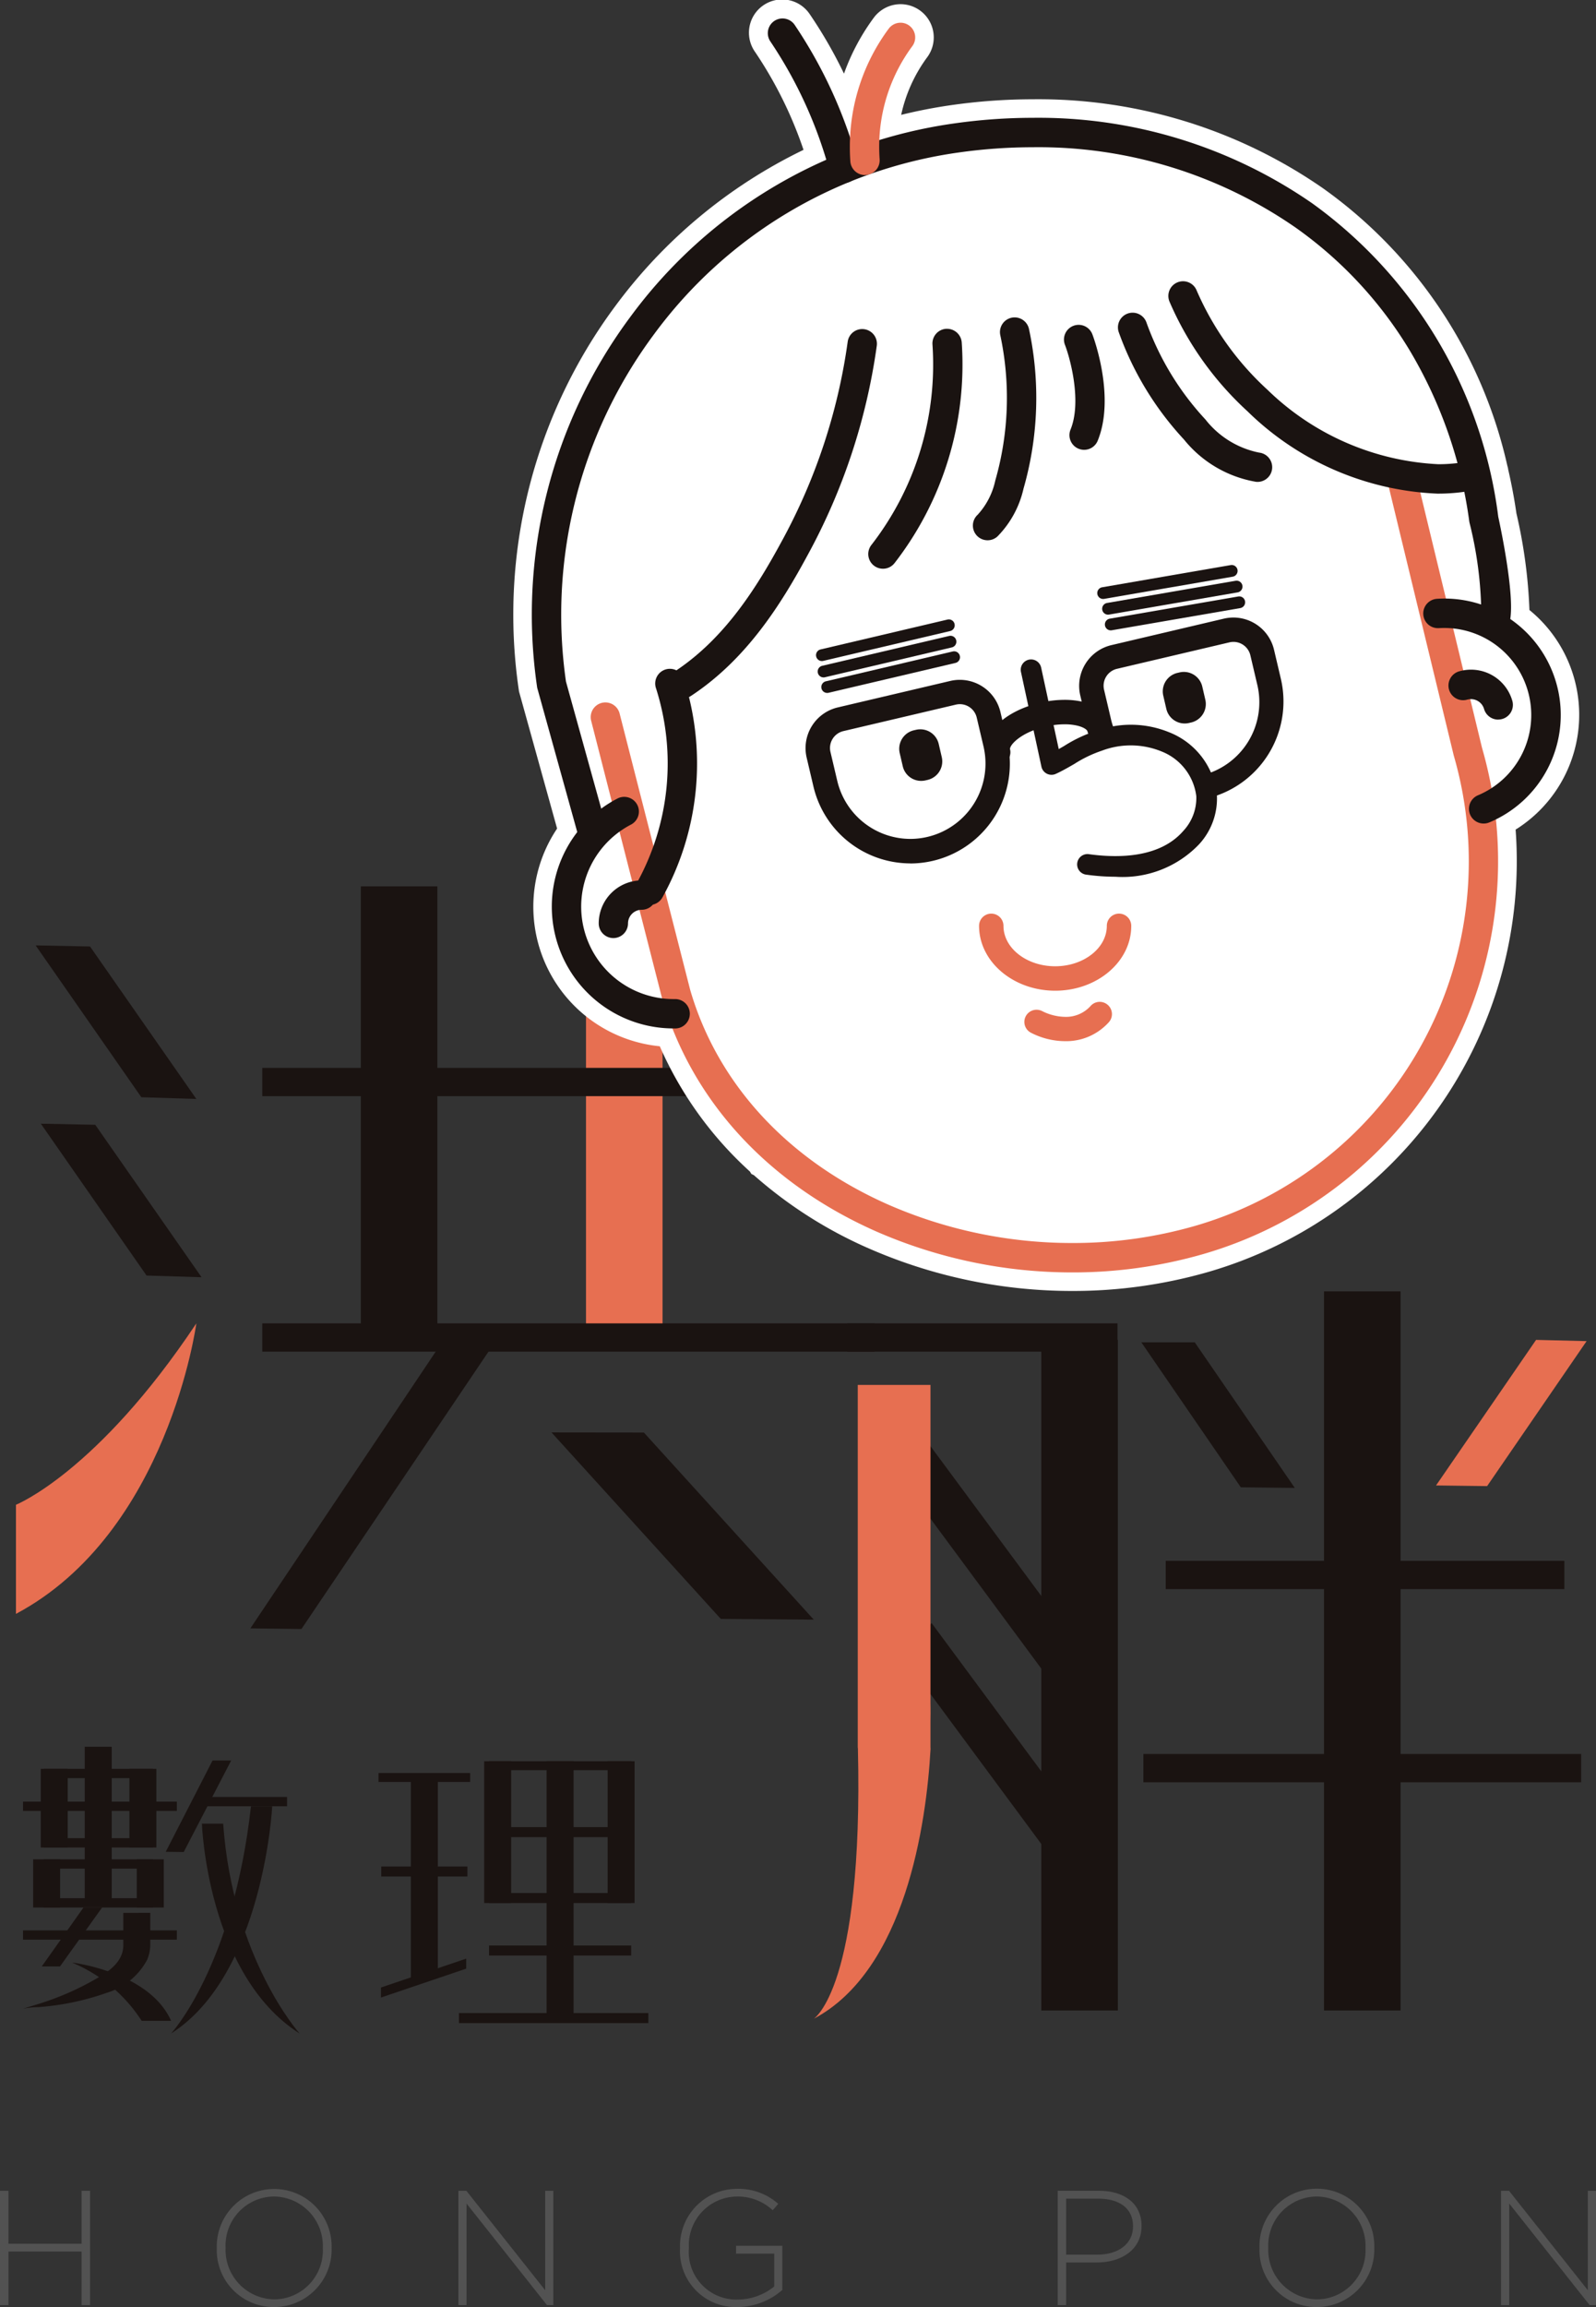 <svg xmlns="http://www.w3.org/2000/svg" id="Group_282" data-name="Group 282" width="105.016" height="151.688" viewBox="0 0 105.016 151.688"><rect x="0" y="0" width="105.016" height="151.688" fill="#333333" stroke="none"/><g id="Group_174" data-name="Group 174" transform="translate(1.05 58.278)"><rect id="Rectangle_77" data-name="Rectangle 77" width="5.037" height="29.422" transform="translate(37.508)" fill="#e76f51"></rect><rect id="Rectangle_78" data-name="Rectangle 78" width="5.037" height="47.283" transform="translate(86.069 26.63)" fill="#1a1311"></rect><rect id="Rectangle_79" data-name="Rectangle 79" width="5.037" height="44.092" transform="translate(67.469 29.82)" fill="#1a1311"></rect><rect id="Rectangle_80" data-name="Rectangle 80" width="5.037" height="29.422" transform="translate(22.693)" fill="#1a1311"></rect><path id="Path_342" data-name="Path 342" d="M1574.92,615.757l-6.115-.046-11.141-12.263,6.079.007Z" transform="translate(-1522.426 -567.544)" fill="#1a1311"></path><path id="Path_343" data-name="Path 343" d="M1710.642,591.215l-3.552-.039-6.546-9.532h3.516Z" transform="translate(-1626.495 -551.663)" fill="#1a1311"></path><path id="Path_344" data-name="Path 344" d="M1443.274,495.656l-3.619-.112-6.956-9.984,3.581.072Z" transform="translate(-1431.405 -481.678)" fill="#1a1311"></path><path id="Path_345" data-name="Path 345" d="M1656.129,665.2l-3.619-.112-9.852-13.321,1.924-2.167Z" transform="translate(-1584.332 -601.162)" fill="#1a1311"></path><path id="Path_346" data-name="Path 346" d="M1656.129,621.648l-3.619-.112-9.852-13.321,1.623-2.573Z" transform="translate(-1584.332 -569.141)" fill="#1a1311"></path><path id="Path_347" data-name="Path 347" d="M1444.54,538.8l-3.619-.112-6.956-9.984,3.581.072Z" transform="translate(-1432.328 -513.099)" fill="#1a1311"></path><path id="Path_348" data-name="Path 348" d="M1771.933,590.62l3.361.042,6.546-9.532-3.325-.081Z" transform="translate(-1678.492 -551.229)" fill="#e76f51"></path><path id="Path_349" data-name="Path 349" d="M1484.719,601.98l3.361.042,12.335-18.277h-3.474Z" transform="translate(-1469.295 -553.193)" fill="#1a1311"></path><rect id="Rectangle_81" data-name="Rectangle 81" width="33.131" height="1.859" transform="translate(16.206 11.935)" fill="#1a1311"></rect><rect id="Rectangle_82" data-name="Rectangle 82" width="26.23" height="1.859" transform="translate(75.654 44.347)" fill="#1a1311"></rect><rect id="Rectangle_83" data-name="Rectangle 83" width="28.806" height="1.859" transform="translate(74.184 57.047)" fill="#1a1311"></rect><rect id="Rectangle_84" data-name="Rectangle 84" width="17.785" height="1.859" transform="translate(54.696 28.734)" fill="#1a1311"></rect><rect id="Rectangle_85" data-name="Rectangle 85" width="40.292" height="1.859" transform="translate(16.206 28.734)" fill="#1a1311"></rect><path id="Path_350" data-name="Path 350" d="M1439.806,577.051s-1.852,13.772-11.869,19.1v-7.174S1433.28,586.847,1439.806,577.051Z" transform="translate(-1427.937 -548.317)" fill="#e76f51"></path><path id="Path_351" data-name="Path 351" d="M1628.872,614.063c.013-.743,0-1.182,0-1.182V591.956h-4.785v23.816l.01.1c.371,15.735-2.907,17.76-2.907,17.76,6.034-3.2,7.414-12.841,7.687-17.751l-.006-.112Z" transform="translate(-1568.697 -559.174)" fill="#e76f51"></path></g><g id="Group_175" data-name="Group 175" transform="translate(1.515 114.849)"><rect id="Rectangle_86" data-name="Rectangle 86" width="1.774" height="10.115" transform="translate(4.062)" fill="#1a1311"></rect><path id="Path_352" data-name="Path 352" d="M1525.369,700.16l-1.774.539V687.133h1.774Z" transform="translate(-1498.076 -685.068)" fill="#1a1311"></path><rect id="Rectangle_87" data-name="Rectangle 87" width="1.774" height="5.17" transform="translate(1.166 1.453)" fill="#1a1311"></rect><rect id="Rectangle_88" data-name="Rectangle 88" width="1.774" height="3.168" transform="translate(0.665 7.402)" fill="#1a1311"></rect><rect id="Rectangle_89" data-name="Rectangle 89" width="1.774" height="3.168" transform="translate(7.487 7.402)" fill="#1a1311"></rect><rect id="Rectangle_90" data-name="Rectangle 90" width="1.774" height="5.17" transform="translate(7 1.453)" fill="#1a1311"></rect><rect id="Rectangle_91" data-name="Rectangle 91" width="1.774" height="9.323" transform="translate(30.344 0.952)" fill="#1a1311"></rect><rect id="Rectangle_92" data-name="Rectangle 92" width="1.774" height="9.323" transform="translate(38.467 0.952)" fill="#1a1311"></rect><rect id="Rectangle_93" data-name="Rectangle 93" width="1.774" height="16.887" transform="translate(34.452 0.952)" fill="#1a1311"></rect><rect id="Rectangle_94" data-name="Rectangle 94" width="10.122" height="0.612" transform="translate(0 3.607)" fill="#1a1311"></rect><rect id="Rectangle_95" data-name="Rectangle 95" width="9.353" height="0.588" transform="translate(30.663 0.952)" fill="#1a1311"></rect><rect id="Rectangle_96" data-name="Rectangle 96" width="9.353" height="0.659" transform="translate(30.663 5.284)" fill="#1a1311"></rect><rect id="Rectangle_97" data-name="Rectangle 97" width="12.462" height="0.659" transform="translate(28.684 17.51)" fill="#1a1311"></rect><rect id="Rectangle_98" data-name="Rectangle 98" width="9.353" height="0.659" transform="translate(30.663 13.068)" fill="#1a1311"></rect><rect id="Rectangle_99" data-name="Rectangle 99" width="9.353" height="0.659" transform="translate(30.663 9.617)" fill="#1a1311"></rect><rect id="Rectangle_100" data-name="Rectangle 100" width="6.03" height="0.588" transform="translate(23.391 1.728)" fill="#1a1311"></rect><rect id="Rectangle_101" data-name="Rectangle 101" width="5.67" height="0.659" transform="translate(23.571 7.875)" fill="#1a1311"></rect><path id="Path_353" data-name="Path 353" d="M1521.965,731.473l-5.61,1.9v-.659l5.61-1.9Z" transform="translate(-1492.803 -716.884)" fill="#1a1311"></path><rect id="Rectangle_102" data-name="Rectangle 102" width="10.122" height="0.612" transform="translate(0 12.073)" fill="#1a1311"></rect><rect id="Rectangle_103" data-name="Rectangle 103" width="7.183" height="0.612" transform="translate(1.37 7.402)" fill="#1a1311"></rect><rect id="Rectangle_104" data-name="Rectangle 104" width="7.183" height="0.612" transform="translate(1.37 9.958)" fill="#1a1311"></rect><rect id="Rectangle_105" data-name="Rectangle 105" width="7.183" height="0.612" transform="translate(1.37 1.453)" fill="#1a1311"></rect><rect id="Rectangle_106" data-name="Rectangle 106" width="7.183" height="0.612" transform="translate(1.37 6.011)" fill="#1a1311"></rect><path id="Path_354" data-name="Path 354" d="M1434.188,722.317h1.2l2.772-3.876h-1.224Z" transform="translate(-1432.956 -707.872)" fill="#1a1311"></path><path id="Path_355" data-name="Path 355" d="M1441.5,731.763s5.086.6,6.524,3.833h-1.937A10.046,10.046,0,0,0,1441.5,731.763Z" transform="translate(-1438.28 -717.575)" fill="#1a1311"></path><path id="Path_356" data-name="Path 356" d="M1436.249,719.745v2.125c0,1.095-.966,1.743-1.818,2.224a18.412,18.412,0,0,1-3.609,1.59l-1.173.364a5.539,5.539,0,0,1,1.041-.109,17.2,17.2,0,0,0,4.465-.937,4.467,4.467,0,0,0,2.669-2.186,2.692,2.692,0,0,0,.2-1.025v-2.047Z" transform="translate(-1429.65 -708.822)" fill="#1a1311"></path><path id="Path_357" data-name="Path 357" d="M1464.22,688.864l1.184.014,3.122-6.016H1467.3Z" transform="translate(-1454.83 -681.957)" fill="#1a1311"></path><rect id="Rectangle_107" data-name="Rectangle 107" width="5.519" height="0.612" transform="translate(11.854 3.301)" fill="#1a1311"></rect><path id="Path_358" data-name="Path 358" d="M1470.772,693.936h1.4s-.572,11.08-6.658,14.942C1465.516,708.878,1469.6,704.469,1470.772,693.936Z" transform="translate(-1455.774 -690.023)" fill="#1a1311"></path><path id="Path_359" data-name="Path 359" d="M1474.37,698.151h-1.4s.349,9.935,6.435,13.8C1479.4,711.948,1475.006,707.05,1474.37,698.151Z" transform="translate(-1461.201 -693.093)" fill="#1a1311"></path></g><g id="Group_176" data-name="Group 176" transform="translate(0 143.916)"><path id="Path_360" data-name="Path 360" d="M1429.44,794.53v-3.521h-4.809v3.521h-.558v-7.515h.558v3.478h4.809v-3.478H1430v7.515Z" transform="translate(-1424.073 -786.886)" fill="#525252"></path><path id="Path_361" data-name="Path 361" d="M1480.354,794.312a3.746,3.746,0,0,1-3.768-3.865v-.021a3.78,3.78,0,1,1,7.558-.021c.011.011.011.011,0,.021A3.782,3.782,0,0,1,1480.354,794.312Zm3.21-3.886a3.252,3.252,0,0,0-3.21-3.382,3.216,3.216,0,0,0-3.188,3.36v.021a3.252,3.252,0,0,0,3.21,3.382,3.216,3.216,0,0,0,3.188-3.36Z" transform="translate(-1462.322 -786.54)" fill="#525252"></path><path id="Path_362" data-name="Path 362" d="M1540.936,794.53l-5.292-6.677v6.677h-.536v-7.515h.526l5.185,6.538v-6.538h.537v7.515Z" transform="translate(-1504.946 -786.886)" fill="#525252"></path><path id="Path_363" data-name="Path 363" d="M1592.585,794.312a3.662,3.662,0,0,1-3.779-3.865v-.021a3.752,3.752,0,0,1,3.714-3.886,3.938,3.938,0,0,1,2.748.988l-.365.419a3.383,3.383,0,0,0-2.415-.9,3.193,3.193,0,0,0-3.1,3.36v.021a3.134,3.134,0,0,0,3.22,3.392,3.858,3.858,0,0,0,2.394-.859V790.8h-2.512v-.515h3.048v2.9A4.519,4.519,0,0,1,1592.585,794.312Z" transform="translate(-1544.059 -786.54)" fill="#525252"></path><path id="Path_364" data-name="Path 364" d="M1682.868,791.728h-2.029v2.8h-.558v-7.515h2.727c1.653,0,2.791.848,2.791,2.3v.021C1685.8,790.912,1684.435,791.728,1682.868,791.728Zm2.372-2.383c0-1.192-.923-1.814-2.276-1.814h-2.126v3.682h2.061c1.4,0,2.34-.73,2.34-1.846Z" transform="translate(-1610.686 -786.886)" fill="#525252"></path><path id="Path_365" data-name="Path 365" d="M1732.927,794.312a3.746,3.746,0,0,1-3.768-3.865v-.021a3.78,3.78,0,1,1,7.557-.021c.011.011.011.011,0,.021A3.782,3.782,0,0,1,1732.927,794.312Zm3.21-3.886a3.252,3.252,0,0,0-3.21-3.382,3.216,3.216,0,0,0-3.188,3.36v.021a3.252,3.252,0,0,0,3.21,3.382,3.216,3.216,0,0,0,3.188-3.36Z" transform="translate(-1646.287 -786.54)" fill="#525252"></path><path id="Path_366" data-name="Path 366" d="M1793.509,794.53l-5.292-6.677v6.677h-.537v-7.515h.526l5.185,6.538v-6.538h.537v7.515Z" transform="translate(-1688.912 -786.886)" fill="#525252"></path></g><path id="Path_367" data-name="Path 367" d="M1585.209,341.608a33.372,33.372,0,0,1-13.4-2.8,28.857,28.857,0,0,1-7.557-4.814l-.161-.078-.1-.162a24.235,24.235,0,0,1-5.928-8.235,9.22,9.22,0,0,1-6.757-14.314l-2.507-9.017-.02-.139a34.026,34.026,0,0,1,6.354-25.194,33.553,33.553,0,0,1,12.387-10.275,26.856,26.856,0,0,0-3.188-6.438,2.186,2.186,0,1,1,3.612-2.462,30.03,30.03,0,0,1,2.239,3.889,14.3,14.3,0,0,1,1.962-3.679,2.2,2.2,0,0,1,1.76-.888,2.186,2.186,0,0,1,1.758,3.483,9.91,9.91,0,0,0-1.717,3.794,33.682,33.682,0,0,1,3.32-.643,38.071,38.071,0,0,1,5.335-.381,32.852,32.852,0,0,1,19.1,5.851,30.639,30.639,0,0,1,12.132,18.249c.011.035.021.071.029.107l.02.089,0,.023c.224.967.408,1.945.547,2.909a33.352,33.352,0,0,1,.856,6.352,8.894,8.894,0,0,1-.909,14.438,28.124,28.124,0,0,1-20.2,29.078A32.187,32.187,0,0,1,1585.209,341.608Z" transform="translate(-1514.649 -256.727)" fill="#fff"></path><g id="Group_180" data-name="Group 180" transform="translate(35 1.22)"><g id="Group_179" data-name="Group 179"><path id="Path_368" data-name="Path 368" d="M1578.823,290.868l-7.8,4.258-7.812,8.187-4.2,9.2v14.859l2.212,6.832-1.763,5.047,2.294,5.8,5.719,2.335,5.168,8.917,11.673,5.323,9.691,1.19,12.882-3.412,7.895-7.018,4.386-9.474,1.238-5.657v-3.875l3.089-3.67.585-4.459-3.128-4.86-1.166-9.058-4.3-9.89-9.412-8.824-12.361-3.86-10.332.877Z" transform="translate(-1557.357 -281.273)" fill="#fff"></path><g id="Group_178" data-name="Group 178"><path id="Path_369" data-name="Path 369" d="M1553.267,322.722l-.008-.061a32.813,32.813,0,0,1,6.126-24.3,31.961,31.961,0,0,1,21.324-12.737,36.883,36.883,0,0,1,5.164-.369,31.638,31.638,0,0,1,18.4,5.628,30.014,30.014,0,0,1,12.233,20.6c.192.886,1.125,5.352.757,6.895l-1.872-.478a25.476,25.476,0,0,0-.78-6.04l-.012-.071a29.654,29.654,0,0,0-3.92-11.241,26.807,26.807,0,0,0-7.52-8.084,29.719,29.719,0,0,0-17.286-5.274,34.923,34.923,0,0,0-4.891.349,30.043,30.043,0,0,0-20.044,11.974,30.9,30.9,0,0,0-5.775,22.811L1558,332.541l-1.861.517Z" transform="translate(-1552.922 -278.729)" fill="#1a1311"></path><path id="Path_370" data-name="Path 370" d="M1586.78,360.678a.966.966,0,0,1-.5-1.792c.036-.021.071-.045.105-.068,3.229-2.164,5.3-5.482,6.907-8.443a38.3,38.3,0,0,0,4.364-13.16.963.963,0,0,1,1.086-.828.966.966,0,0,1,.829,1.086,40.226,40.226,0,0,1-4.581,13.823c-1.716,3.168-3.952,6.729-7.53,9.127-.059.04-.119.079-.18.116A.966.966,0,0,1,1586.78,360.678Z" transform="translate(-1576.879 -315.962)" fill="#1a1311"></path><path id="Path_371" data-name="Path 371" d="M1635.363,352.084a.966.966,0,0,1-.76-1.562,19.342,19.342,0,0,0,4.019-13.179.967.967,0,0,1,.893-1.034l.069,0a.97.97,0,0,1,.964.9,21.3,21.3,0,0,1-4.426,14.511A.96.96,0,0,1,1635.363,352.084Z" transform="translate(-1612.266 -315.91)" fill="#1a1311"></path><path id="Path_372" data-name="Path 372" d="M1660.7,348.206a.966.966,0,0,1-.649-1.681,4.823,4.823,0,0,0,1.157-2.247,19.691,19.691,0,0,0,.329-9.558.968.968,0,0,1,.946-1.169.971.971,0,0,1,.943.763,21.628,21.628,0,0,1-.361,10.5,6.523,6.523,0,0,1-1.715,3.142A.964.964,0,0,1,1660.7,348.206Z" transform="translate(-1630.719 -313.903)" fill="#1a1311"></path><path id="Path_373" data-name="Path 373" d="M1683.155,343.639a.966.966,0,0,1-.894-1.331c.744-1.824-.008-4.627-.36-5.553a.966.966,0,1,1,1.805-.687c.063.165,1.521,4.082.343,6.97A.962.962,0,0,1,1683.155,343.639Z" transform="translate(-1646.82 -315.283)" fill="#1a1311"></path><path id="Path_374" data-name="Path 374" d="M1704.087,343.617a.928.928,0,0,1-.1-.005,7.76,7.76,0,0,1-4.747-2.785,20.5,20.5,0,0,1-4.275-7.015.966.966,0,1,1,1.818-.651,18.549,18.549,0,0,0,3.869,6.349,5.981,5.981,0,0,0,3.537,2.181.966.966,0,0,1-.1,1.926Z" transform="translate(-1656.338 -313.152)" fill="#1a1311"></path><path id="Path_375" data-name="Path 375" d="M1598.848,422.779a32.141,32.141,0,0,1-12.905-2.693c-7.133-3.154-12.141-8.609-14.1-15.359l-4.658-18.219a.966.966,0,1,1,1.872-.478L1573.7,404.2c1.8,6.187,6.427,11.2,13.023,14.117a30.186,30.186,0,0,0,12.12,2.529,29.036,29.036,0,0,0,8.1-1.132,24.951,24.951,0,0,0,17-30.92l-4.3-17.759a.966.966,0,1,1,1.877-.454l4.28,17.695a26.884,26.884,0,0,1-18.326,33.293A30.949,30.949,0,0,1,1598.848,422.779Z" transform="translate(-1563.287 -340.338)" fill="#e76f51"></path><path id="Path_376" data-name="Path 376" d="M1565.748,464.835a8.009,8.009,0,0,1-3.681-15.118.954.954,0,0,1,.443-.108.966.966,0,0,1,.445,1.824,6.078,6.078,0,0,0,2.793,11.471h.1a.966.966,0,0,1,.708,1.638.96.96,0,0,1-.679.294Z" transform="translate(-1556.438 -398.435)" fill="#1a1311"></path><path id="Path_377" data-name="Path 377" d="M1772.809,416.4a.966.966,0,0,1-.372-1.858,5.724,5.724,0,0,0-2.193-11c-.126,0-.252,0-.38.012l-.064,0a.966.966,0,0,1-.061-1.93c.17-.011.34-.017.508-.017a7.656,7.656,0,0,1,2.934,14.719A.96.96,0,0,1,1772.809,416.4Z" transform="translate(-1710.186 -363.472)" fill="#1a1311"></path><path id="Path_378" data-name="Path 378" d="M1578.838,434.224a.966.966,0,0,1-.842-1.439,16.248,16.248,0,0,0,1.268-12.8.966.966,0,1,1,1.839-.589,18.175,18.175,0,0,1-1.422,14.335A.968.968,0,0,1,1578.838,434.224Z" transform="translate(-1571.096 -375.941)" fill="#1a1311"></path><path id="Path_379" data-name="Path 379" d="M1724.8,338.809a18.979,18.979,0,0,1-12.5-5.417,21.086,21.086,0,0,1-5.121-7.191.966.966,0,1,1,1.781-.748,19.138,19.138,0,0,0,4.653,6.522,17.324,17.324,0,0,0,11.236,4.9,10.217,10.217,0,0,0,2.244-.241.962.962,0,0,1,.214-.024.966.966,0,0,1,.212,1.908A12.336,12.336,0,0,1,1724.8,338.809Z" transform="translate(-1665.22 -307.573)" fill="#1a1311"></path><path id="Path_380" data-name="Path 380" d="M1615.075,272.035a.968.968,0,0,1-.931-.711,28.675,28.675,0,0,0-3.914-8.6.966.966,0,1,1,1.6-1.088,30.579,30.579,0,0,1,4.182,9.173.967.967,0,0,1-.676,1.187A.956.956,0,0,1,1615.075,272.035Z" transform="translate(-1594.541 -261.219)" fill="#1a1311"></path><path id="Path_381" data-name="Path 381" d="M1630.929,272.251a.969.969,0,0,1-.963-.9c-.022-.309-.033-.625-.033-.939a13.024,13.024,0,0,1,2.557-7.785.971.971,0,0,1,.778-.393.966.966,0,0,1,.777,1.539,11.1,11.1,0,0,0-2.18,6.638c0,.265.01.536.028.8a.965.965,0,0,1-.895,1.032Z" transform="translate(-1609.014 -261.96)" fill="#e76f51"></path><path id="Path_382" data-name="Path 382" d="M1570.072,473.622a.967.967,0,0,1-.966-.966,2.83,2.83,0,0,1,2.827-2.827.966.966,0,1,1,0,1.932.9.9,0,0,0-.9.9A.967.967,0,0,1,1570.072,473.622Z" transform="translate(-1564.71 -413.163)" fill="#1a1311"></path><path id="Path_383" data-name="Path 383" d="M1778.219,422.119a.97.97,0,0,1-.928-.7.9.9,0,0,0-1.107-.614.965.965,0,0,1-1.111-1.4.958.958,0,0,1,.578-.46,2.826,2.826,0,0,1,3.5,1.938.966.966,0,0,1-.929,1.232Z" transform="translate(-1714.641 -376.024)" fill="#1a1311"></path><path id="Path_384" data-name="Path 384" d="M1626.084,433.333a6.558,6.558,0,0,1-6.365-5.055l-.447-1.9a2.748,2.748,0,0,1,2.047-3.3l7.4-1.74a2.771,2.771,0,0,1,.635-.074,2.751,2.751,0,0,1,2.67,2.121l.447,1.9a6.561,6.561,0,0,1-6.39,8.053Zm3.269-10.469a1.133,1.133,0,0,0-.263.031l-7.4,1.74a1.142,1.142,0,0,0-.851,1.373l.448,1.9a4.95,4.95,0,0,0,4.8,3.815,4.953,4.953,0,0,0,4.823-6.078l-.447-1.9a1.144,1.144,0,0,0-1.11-.881Z" transform="translate(-1601.195 -377.785)" fill="#1a1311"></path><path id="Path_385" data-name="Path 385" d="M1692.37,418.257a6.526,6.526,0,0,1-6.377-5.053l-.447-1.9a2.752,2.752,0,0,1,2.047-3.3l7.4-1.741a2.783,2.783,0,0,1,.634-.074,2.751,2.751,0,0,1,2.671,2.121l.447,1.9a6.552,6.552,0,0,1-4.878,7.877A6.579,6.579,0,0,1,1692.37,418.257Zm3.257-10.467a1.148,1.148,0,0,0-.263.031l-7.4,1.74a1.143,1.143,0,0,0-.851,1.373l.447,1.9a4.945,4.945,0,1,0,9.627-2.263l-.447-1.9a1.143,1.143,0,0,0-1.11-.881Z" transform="translate(-1649.467 -366.806)" fill="#1a1311"></path><path id="Path_386" data-name="Path 386" d="M1663.651,430.376a.8.8,0,0,1-.781-.62c-.33-1.407,1.187-2.882,3.529-3.433a7.1,7.1,0,0,1,1.62-.194,5.212,5.212,0,0,1,1.222.136,2.25,2.25,0,0,1,1.847,1.56.8.8,0,1,1-1.564.368c-.02-.084-.217-.258-.662-.366a3.6,3.6,0,0,0-.841-.09,5.563,5.563,0,0,0-1.254.151c-1.653.388-2.395,1.239-2.333,1.5a.8.8,0,0,1-.6.966A.817.817,0,0,1,1663.651,430.376Z" transform="translate(-1632.972 -381.334)" fill="#1a1311"></path><path id="Path_387" data-name="Path 387" d="M1643.334,436.655a1.241,1.241,0,0,1-1.213-.962l-.2-.863a1.248,1.248,0,0,1,.928-1.5l.138-.032a1.267,1.267,0,0,1,.287-.033,1.241,1.241,0,0,1,1.213.962l.2.863a1.248,1.248,0,0,1-.928,1.5l-.138.032A1.243,1.243,0,0,1,1643.334,436.655Z" transform="translate(-1617.72 -386.532)" fill="#1a1311"></path><path id="Path_388" data-name="Path 388" d="M1707.178,422.763a1.241,1.241,0,0,1-1.213-.962l-.2-.863a1.248,1.248,0,0,1,.928-1.5l.138-.032a1.245,1.245,0,0,1,1.5.928l.2.863a1.248,1.248,0,0,1-.928,1.5l-.138.032A1.247,1.247,0,0,1,1707.178,422.763Z" transform="translate(-1664.222 -376.414)" fill="#1a1311"></path><path id="Path_389" data-name="Path 389" d="M1666.25,482.943c-2.762,0-5.01-1.913-5.01-4.265a.8.8,0,0,1,1.606,0c0,1.466,1.527,2.658,3.4,2.658s3.4-1.192,3.4-2.658a.8.8,0,0,1,1.607,0C1671.26,481.03,1669.012,482.943,1666.25,482.943Z" transform="translate(-1631.818 -419.024)" fill="#e76f51"></path><path id="Path_390" data-name="Path 390" d="M1674.926,501.8a4.945,4.945,0,0,1-2.262-.557.8.8,0,0,1,.384-1.509.808.808,0,0,1,.38.1,3.486,3.486,0,0,0,1.5.368,2.174,2.174,0,0,0,1.672-.724.8.8,0,0,1,1.134-.052.8.8,0,0,1,.052,1.135A3.768,3.768,0,0,1,1674.926,501.8Z" transform="translate(-1639.832 -434.563)" fill="#e76f51"></path><path id="Path_391" data-name="Path 391" d="M1691.457,399.523a.387.387,0,0,1-.065-.769l8.451-1.458a.4.4,0,0,1,.067-.006.387.387,0,0,1,.065.769l-8.451,1.458A.4.4,0,0,1,1691.457,399.523Z" transform="translate(-1653.545 -360.329)" fill="#1a1311"></path><path id="Path_392" data-name="Path 392" d="M1692.112,403.324a.387.387,0,0,1-.065-.769l8.451-1.458a.39.39,0,0,1,.066-.005.385.385,0,0,1,.381.321.387.387,0,0,1-.316.447l-8.451,1.458A.392.392,0,0,1,1692.112,403.324Z" transform="translate(-1654.021 -363.098)" fill="#1a1311"></path><path id="Path_393" data-name="Path 393" d="M1690.274,395.725a.387.387,0,0,1-.066-.769l8.452-1.458a.4.4,0,0,1,.066-.006.387.387,0,0,1,.065.769l-8.451,1.458A.394.394,0,0,1,1690.274,395.725Z" transform="translate(-1652.683 -357.563)" fill="#1a1311"></path><path id="Path_394" data-name="Path 394" d="M1622.535,413.36a.387.387,0,0,1-.088-.764l8.349-1.962a.4.4,0,0,1,.089-.011.387.387,0,0,1,.088.764l-8.348,1.963A.405.405,0,0,1,1622.535,413.36Z" transform="translate(-1603.344 -370.04)" fill="#1a1311"></path><path id="Path_395" data-name="Path 395" d="M1623.418,417.115a.387.387,0,0,1-.089-.764l8.349-1.962a.4.4,0,0,1,.089-.01.387.387,0,0,1,.088.764l-8.349,1.963A.387.387,0,0,1,1623.418,417.115Z" transform="translate(-1603.987 -372.775)" fill="#1a1311"></path><path id="Path_396" data-name="Path 396" d="M1622.139,409.4a.387.387,0,0,1-.089-.764l8.349-1.963a.386.386,0,0,1,.466.288.388.388,0,0,1-.288.466l-8.349,1.962A.377.377,0,0,1,1622.139,409.4Z" transform="translate(-1603.056 -367.156)" fill="#1a1311"></path><g id="Group_177" data-name="Group 177" transform="translate(32.163 42.136)"><path id="Path_397" data-name="Path 397" d="M1677.557,431.64c2.349.323,5.149.158,6.812-1.767a3.782,3.782,0,0,0,1.01-2.783,4.318,4.318,0,0,0-2.707-3.508,6.013,6.013,0,0,0-4.352-.079,23.03,23.03,0,0,0-3.145,1.564l-1.345-6.227" transform="translate(-1673.151 -418.16)" fill="#fff"></path><path id="Path_398" data-name="Path 398" d="M1677.552,430.628a14.044,14.044,0,0,1-1.909-.137.679.679,0,1,1,.185-1.345c1.989.273,4.68.228,6.205-1.538a3.176,3.176,0,0,0,.849-2.276,3.643,3.643,0,0,0-2.267-2.934,5.367,5.367,0,0,0-3.948-.058,8.176,8.176,0,0,0-1.808.87c-.408.235-.83.479-1.226.656a.679.679,0,0,1-.942-.476l-1.346-6.227a.679.679,0,0,1,1.328-.287l1.158,5.358c.114-.064.231-.132.349-.2a9.06,9.06,0,0,1,2.152-1.009,6.652,6.652,0,0,1,4.755.1,5,5,0,0,1,3.148,4.082,4.438,4.438,0,0,1-1.173,3.29A6.961,6.961,0,0,1,1677.552,430.628Z" transform="translate(-1671.329 -416.338)" fill="#1a1311"></path></g></g></g></g></svg>